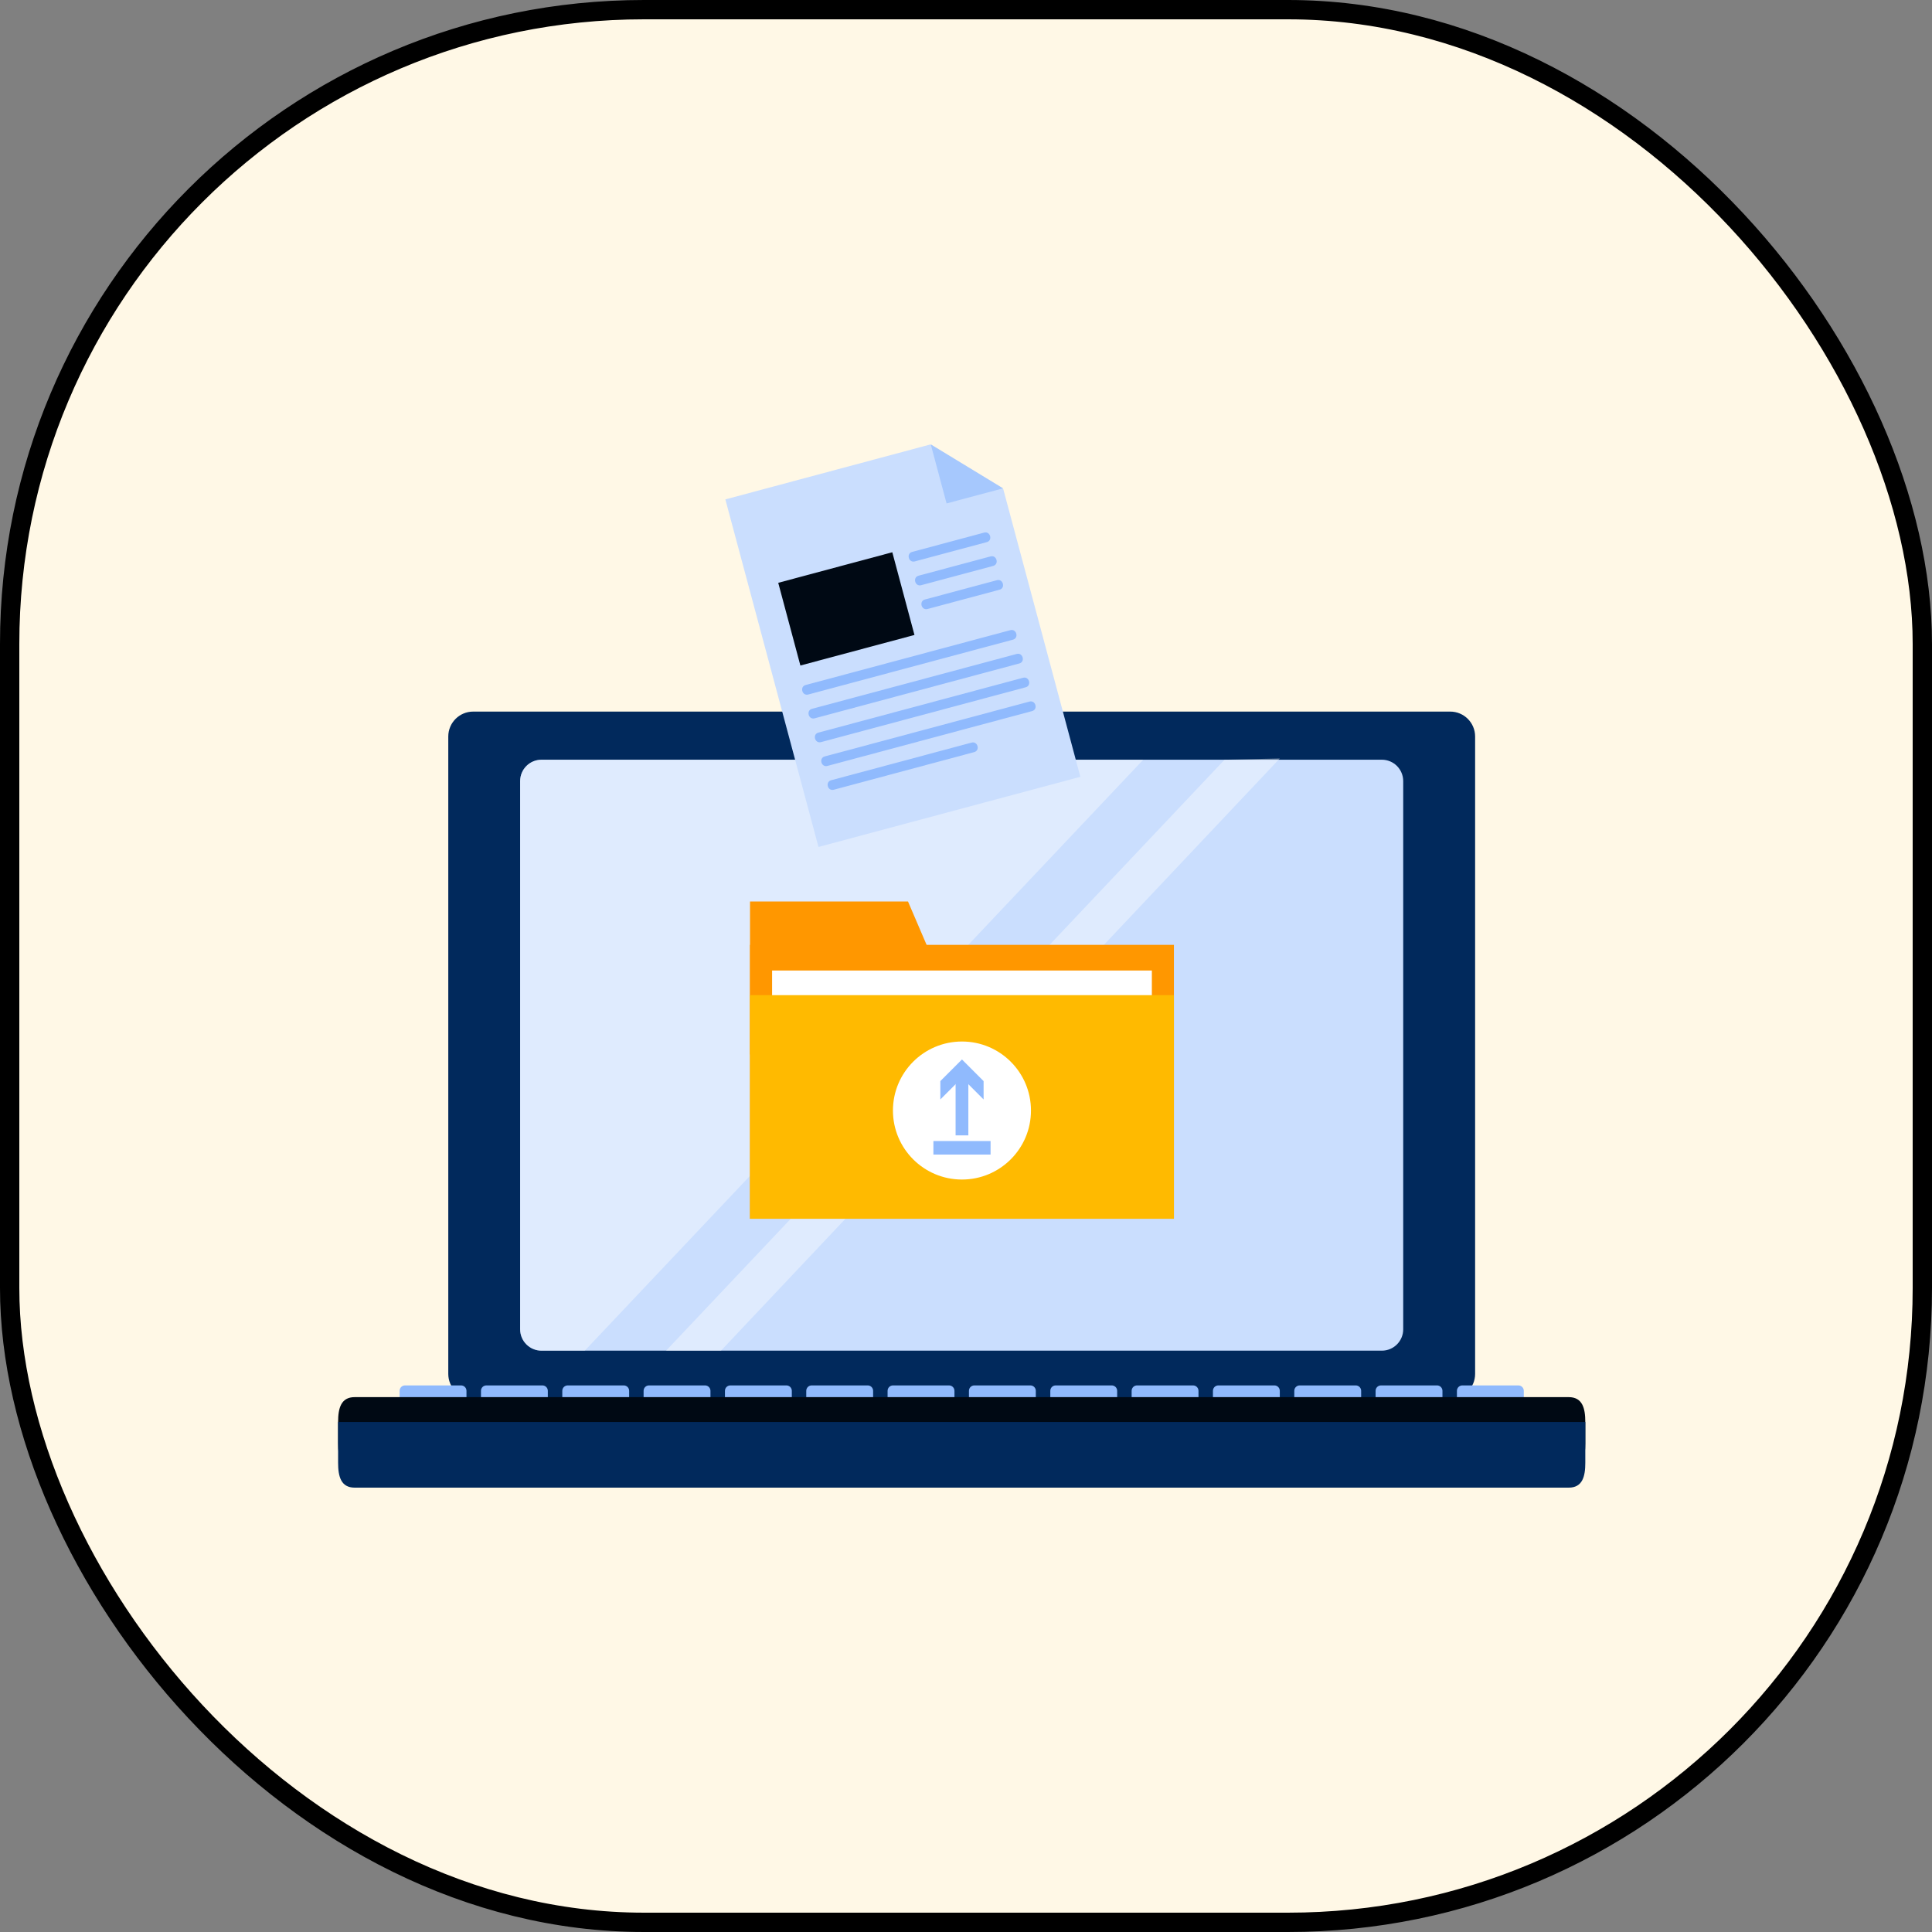 <svg width="300" height="300" viewBox="0 0 300 300" fill="none" xmlns="http://www.w3.org/2000/svg">
<rect x="0" y="0" width="300" height="300" fill="#808080" stroke="none"/>
<rect x="1.5" y="1.5" width="297" height="297" rx="98.5" fill="#FFF8E6"/>
<rect x="1.5" y="1.5" width="297" height="297" rx="98.5" stroke="black" stroke-width="3"/>
<path d="M229.055 213.341C229.055 215.474 227.326 217.206 225.19 217.206H73.473C71.339 217.206 69.609 215.473 69.609 213.341V114.361C69.609 112.228 71.339 110.496 73.473 110.496H225.19C227.326 110.496 229.055 112.228 229.055 114.361V213.341Z" fill="#01295C"/>
<path d="M149.33 115.663C151.406 115.663 151.406 112.443 149.33 112.443C147.254 112.443 147.254 115.663 149.33 115.663Z" fill="white"/>
<path d="M217.891 206.411C217.891 208.247 216.403 209.732 214.569 209.732H84.09C82.255 209.732 80.766 208.246 80.766 206.411V121.29C80.766 119.453 82.255 117.967 84.09 117.967H214.568C216.403 117.967 217.89 119.453 217.89 121.29V206.411H217.891Z" fill="#CADEFE"/>
<g opacity="0.4">
<path d="M90.802 209.732H84.09C82.255 209.732 80.766 208.246 80.766 206.411V121.29C80.766 119.453 82.255 117.967 84.09 117.967H177.523" fill="white"/>
<path d="M111.951 209.733H103.43L190.15 117.967L198.721 117.777L111.951 209.733Z" fill="white"/>
</g>
<path d="M72.434 218.632C72.434 219.098 72.058 219.475 71.593 219.475H62.894C62.428 219.475 62.051 219.098 62.051 218.632V215.966C62.051 215.502 62.428 215.125 62.894 215.125H71.593C72.058 215.125 72.434 215.502 72.434 215.966V218.632Z" fill="#90BAFD"/>
<path d="M85.066 218.632C85.066 219.098 84.689 219.475 84.225 219.475H75.526C75.06 219.475 74.684 219.098 74.684 218.632V215.966C74.684 215.502 75.06 215.125 75.526 215.125H84.225C84.689 215.125 85.066 215.502 85.066 215.966V218.632Z" fill="#90BAFD"/>
<path d="M97.696 218.632C97.696 219.098 97.32 219.475 96.855 219.475H88.155C87.689 219.475 87.312 219.098 87.312 218.632V215.966C87.312 215.502 87.689 215.125 88.155 215.125H96.855C97.32 215.125 97.696 215.502 97.696 215.966V218.632Z" fill="#90BAFD"/>
<path d="M110.32 218.632C110.32 219.098 109.943 219.475 109.478 219.475H100.779C100.314 219.475 99.938 219.098 99.938 218.632V215.966C99.938 215.502 100.314 215.125 100.779 215.125H109.478C109.943 215.125 110.32 215.502 110.32 215.966V218.632Z" fill="#90BAFD"/>
<path d="M122.953 218.632C122.953 219.098 122.577 219.475 122.111 219.475H113.413C112.947 219.475 112.57 219.098 112.57 218.632V215.966C112.57 215.502 112.947 215.125 113.413 215.125H122.111C122.577 215.125 122.953 215.502 122.953 215.966V218.632Z" fill="#90BAFD"/>
<path d="M135.578 218.632C135.578 219.098 135.202 219.475 134.737 219.475H126.037C125.572 219.475 125.195 219.098 125.195 218.632V215.966C125.195 215.502 125.572 215.125 126.037 215.125H134.737C135.202 215.125 135.578 215.502 135.578 215.966V218.632Z" fill="#90BAFD"/>
<path d="M148.207 218.632C148.207 219.098 147.83 219.475 147.365 219.475H138.667C138.201 219.475 137.824 219.098 137.824 218.632V215.966C137.824 215.502 138.201 215.125 138.667 215.125H147.365C147.83 215.125 148.207 215.502 148.207 215.966V218.632Z" fill="#90BAFD"/>
<path d="M160.84 218.632C160.84 219.098 160.464 219.475 159.999 219.475H151.3C150.834 219.475 150.457 219.098 150.457 218.632V215.966C150.457 215.502 150.834 215.125 151.3 215.125H159.999C160.464 215.125 160.84 215.502 160.84 215.966V218.632Z" fill="#90BAFD"/>
<path d="M173.473 218.632C173.473 219.098 173.096 219.475 172.632 219.475H163.933C163.466 219.475 163.09 219.098 163.09 218.632V215.966C163.09 215.502 163.466 215.125 163.933 215.125H172.632C173.096 215.125 173.473 215.502 173.473 215.966V218.632Z" fill="#90BAFD"/>
<path d="M186.101 218.632C186.101 219.098 185.725 219.475 185.26 219.475H176.561C176.095 219.475 175.719 219.098 175.719 218.632V215.966C175.719 215.502 176.095 215.125 176.561 215.125H185.26C185.725 215.125 186.101 215.502 186.101 215.966V218.632Z" fill="#90BAFD"/>
<path d="M198.726 218.632C198.726 219.098 198.35 219.475 197.885 219.475H189.186C188.72 219.475 188.344 219.098 188.344 218.632V215.966C188.344 215.502 188.72 215.125 189.186 215.125H197.885C198.35 215.125 198.726 215.502 198.726 215.966V218.632Z" fill="#90BAFD"/>
<path d="M211.36 218.632C211.36 219.098 210.984 219.475 210.518 219.475H201.819C201.353 219.475 200.977 219.098 200.977 218.632V215.966C200.977 215.502 201.353 215.125 201.819 215.125H210.518C210.984 215.125 211.36 215.502 211.36 215.966V218.632Z" fill="#90BAFD"/>
<path d="M223.984 218.632C223.984 219.098 223.608 219.475 223.142 219.475H214.444C213.978 219.475 213.602 219.098 213.602 218.632V215.966C213.602 215.502 213.978 215.125 214.444 215.125H223.142C223.608 215.125 223.984 215.502 223.984 215.966V218.632Z" fill="#90BAFD"/>
<path d="M236.614 218.632C236.614 219.098 236.238 219.475 235.772 219.475H227.072C226.607 219.475 226.23 219.098 226.23 218.632V215.966C226.23 215.502 226.607 215.125 227.072 215.125H235.772C236.238 215.125 236.614 215.502 236.614 215.966V218.632Z" fill="#90BAFD"/>
<path d="M246.166 224.119C246.166 226.254 245.724 227.983 243.593 227.983H55.075C52.94 227.983 52.5 226.253 52.5 224.119V220.811C52.5 218.675 52.94 216.946 55.075 216.946H243.592C245.723 216.946 246.165 218.675 246.165 220.811L246.166 224.119Z" fill="#000914"/>
<path d="M246.166 220.81V227.138C246.166 229.27 245.724 231 243.593 231H55.075C52.94 231 52.5 229.27 52.5 227.138V220.81" fill="#01295C"/>
<path d="M151.187 163.745H116.461V139.984H140.994L151.187 163.745Z" fill="#FF9700"/>
<path d="M182.286 146.717H116.461V189.247H182.286V146.717Z" fill="#FF9700"/>
<path d="M178.86 150.701H119.891V185.42H178.86V150.701Z" fill="white"/>
<path d="M182.286 154.527H116.461V189.246H182.286V154.527Z" fill="#FFBA00"/>
<path d="M149.373 183.158C155.291 183.158 160.089 178.361 160.089 172.442C160.089 166.523 155.291 161.726 149.373 161.726C143.454 161.726 138.656 166.523 138.656 172.442C138.656 178.361 143.454 183.158 149.373 183.158Z" fill="white"/>
<path d="M149.375 166.777V176.3" stroke="#90BAFD" stroke-width="1.981" stroke-miterlimit="10"/>
<path d="M146.016 170.724L149.374 167.363L152.733 170.724V167.872L149.374 164.514L146.016 167.872V170.724Z" fill="#90BAFD"/>
<path d="M144.938 178.23H153.816" stroke="#90BAFD" stroke-width="2.103" stroke-miterlimit="10"/>
<path d="M144.44 69.023L112.633 77.546L127.094 131.516L167.757 120.622L155.779 75.918L144.44 69.023Z" fill="#CADEFE"/>
<path d="M144.527 69L146.984 78.174L155.755 75.826L144.527 69Z" fill="#A6C8FD"/>
<path d="M138.557 85.754L120.844 90.498L124.283 103.341L141.997 98.597L138.557 85.754Z" fill="#000914"/>
<path d="M125.505 107.844C136.102 105.005 146.7 102.165 157.296 99.326C158.249 99.071 157.844 97.595 156.89 97.85C146.292 100.69 135.696 103.53 125.099 106.368C124.145 106.623 124.55 108.1 125.505 107.844Z" fill="#90BAFD"/>
<path d="M126.493 111.541C137.089 108.7 147.686 105.861 158.282 103.022C159.235 102.767 158.83 101.289 157.876 101.545C147.278 104.385 136.682 107.224 126.086 110.064C125.134 110.319 125.538 111.797 126.493 111.541Z" fill="#90BAFD"/>
<path d="M127.481 115.237C138.079 112.398 148.676 109.558 159.273 106.719C160.226 106.464 159.821 104.987 158.867 105.242C148.27 108.082 137.672 110.922 127.075 113.76C126.121 114.016 126.527 115.493 127.481 115.237Z" fill="#90BAFD"/>
<path d="M128.474 118.934C139.071 116.094 149.668 113.255 160.266 110.416C161.218 110.161 160.814 108.684 159.859 108.94C149.262 111.78 138.665 114.619 128.068 117.457C127.114 117.712 127.519 119.189 128.474 118.934Z" fill="#90BAFD"/>
<path d="M129.465 122.631C136.736 120.684 144.006 118.735 151.276 116.786C152.229 116.531 151.824 115.055 150.87 115.31C143.599 117.258 136.329 119.207 129.059 121.155C128.106 121.41 128.511 122.888 129.465 122.631Z" fill="#90BAFD"/>
<path d="M142.044 87.176C145.773 86.176 149.503 85.176 153.232 84.178C154.184 83.923 153.78 82.446 152.825 82.701C149.096 83.7 145.367 84.699 141.638 85.699C140.684 85.954 141.089 87.431 142.044 87.176Z" fill="#90BAFD"/>
<path d="M143.036 90.871C146.765 89.871 150.495 88.872 154.224 87.874C155.177 87.618 154.772 86.141 153.818 86.397C150.088 87.397 146.358 88.396 142.629 89.395C141.677 89.65 142.081 91.127 143.036 90.871Z" fill="#90BAFD"/>
<path d="M144.024 94.566C147.754 93.567 151.484 92.568 155.213 91.569C156.165 91.314 155.761 89.836 154.806 90.092C151.077 91.091 147.348 92.091 143.618 93.089C142.664 93.345 143.07 94.822 144.024 94.566Z" fill="#90BAFD"/>
</svg>
